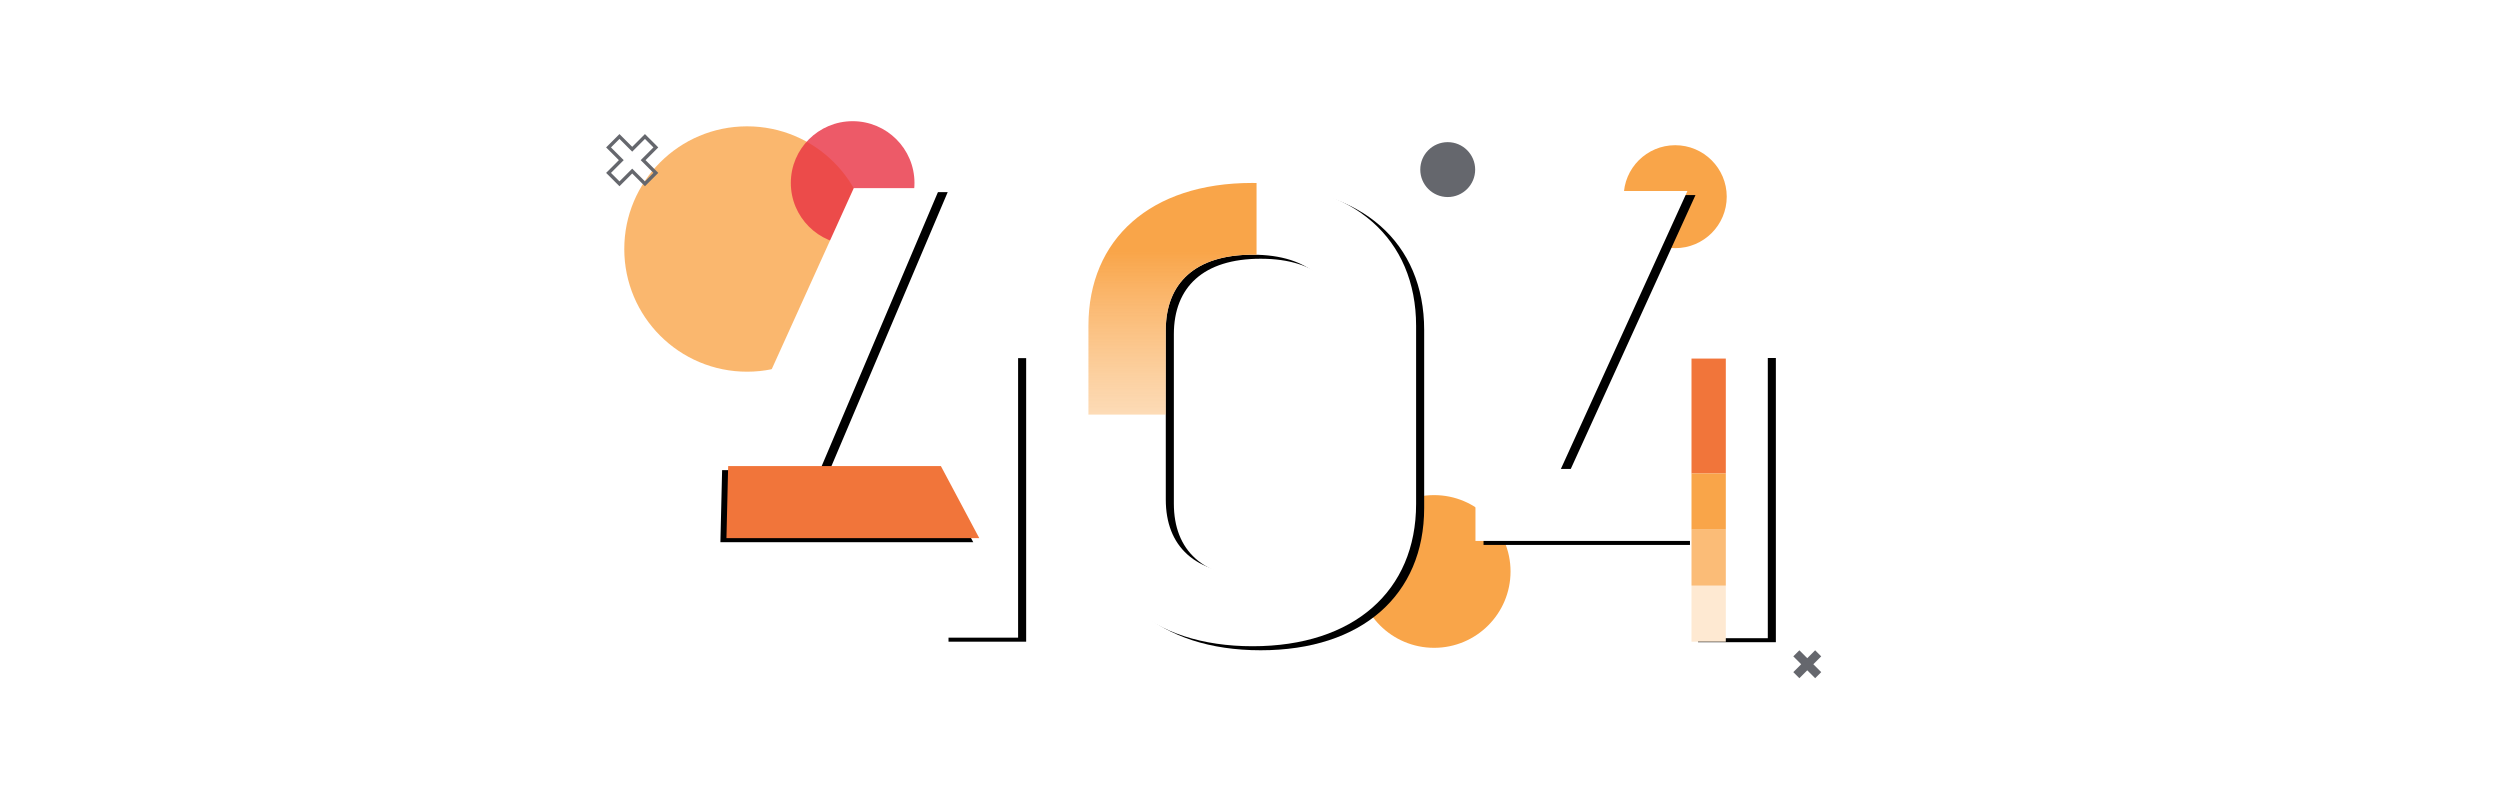 <?xml version="1.0" encoding="UTF-8"?>
<svg width="1240px" height="400px" viewBox="0 0 1240 400" version="1.1" xmlns="http://www.w3.org/2000/svg" xmlns:xlink="http://www.w3.org/1999/xlink">
    <title>Artboard</title>
    <defs>
        <polyline id="path-1" points="402.863 242.234 466.06 93.298 423.476 93.298 361.167 230.814 361.167 266.444"></polyline>
        <filter x="-33.8%" y="-21.7%" width="175.3%" height="145.6%" filterUnits="objectBoundingBox" id="filter-2">
            <feOffset dx="4" dy="2" in="SourceAlpha" result="shadowOffsetOuter1"></feOffset>
            <feGaussianBlur stdDeviation="12.5" in="shadowOffsetOuter1" result="shadowBlurOuter1"></feGaussianBlur>
            <feColorMatrix values="0 0 0 0 0.6   0 0 0 0 0.604   0 0 0 0 0.62  0 0 0 1 0" type="matrix" in="shadowBlurOuter1"></feColorMatrix>
        </filter>
        <polyline id="path-3" points="466.461 268.146 466.461 316.277 504.974 316.277 504.974 175.635 466.461 175.635 466.461 232.517"></polyline>
        <filter x="-92.2%" y="-26.7%" width="305.1%" height="156.2%" filterUnits="objectBoundingBox" id="filter-4">
            <feOffset dx="4" dy="2" in="SourceAlpha" result="shadowOffsetOuter1"></feOffset>
            <feGaussianBlur stdDeviation="12.5" in="shadowOffsetOuter1" result="shadowBlurOuter1"></feGaussianBlur>
            <feColorMatrix values="0 0 0 0 0.6   0 0 0 0 0.604   0 0 0 0 0.62  0 0 0 1 0" type="matrix" in="shadowBlurOuter1"></feColorMatrix>
        </filter>
        <polygon id="path-5" points="379.352 231.17 484.866 231.17 485.717 266.915 412.538 266.915 360.316 266.915"></polygon>
        <filter x="-7.2%" y="-28.0%" width="119.1%" height="167.1%" filterUnits="objectBoundingBox" id="filter-6">
            <feOffset dx="3" dy="2" in="SourceAlpha" result="shadowOffsetOuter1"></feOffset>
            <feGaussianBlur stdDeviation="3.5" in="shadowOffsetOuter1" result="shadowBlurOuter1"></feGaussianBlur>
            <feColorMatrix values="0 0 0 0 0.6   0 0 0 0 0.604   0 0 0 0 0.62  0 0 0 1 0" type="matrix" in="shadowBlurOuter1"></feColorMatrix>
        </filter>
        <path d="M620.969,90.745 C671.505,90.745 702.389,118.531 702.389,161.617 L702.389,249.972 C702.389,293.057 671.505,320.532 621.281,320.532 C571.057,320.532 539.862,293.057 539.862,249.972 L539.862,161.617 C539.862,118.531 570.745,90.745 620.969,90.745 Z M621.281,126.337 C592.894,126.337 578.232,140.386 578.232,163.802 L578.232,247.787 C578.232,270.89 592.582,284.94 620.969,284.94 C649.669,284.94 664.019,270.89 664.019,247.787 L664.019,163.802 C664.019,140.386 649.669,126.337 621.281,126.337 Z" id="path-7"></path>
        <filter x="-21.8%" y="-16.3%" width="148.6%" height="134.4%" filterUnits="objectBoundingBox" id="filter-8">
            <feOffset dx="4" dy="2" in="SourceAlpha" result="shadowOffsetOuter1"></feOffset>
            <feGaussianBlur stdDeviation="12.5" in="shadowOffsetOuter1" result="shadowBlurOuter1"></feGaussianBlur>
            <feColorMatrix values="0 0 0 0 0.6   0 0 0 0 0.604   0 0 0 0 0.62  0 0 0 1 0" type="matrix" in="shadowBlurOuter1"></feColorMatrix>
        </filter>
        <polygon id="path-9" points="838.225 175.564 838.225 232.58 774.199 232.58 836.969 94.738 794.285 94.738 731.829 232.58 731.829 268.294 838.225 268.294 838.225 316.539 876.829 316.539 876.829 175.564"></polygon>
        <filter x="-24.5%" y="-16.9%" width="154.5%" height="135.6%" filterUnits="objectBoundingBox" id="filter-10">
            <feOffset dx="4" dy="2" in="SourceAlpha" result="shadowOffsetOuter1"></feOffset>
            <feGaussianBlur stdDeviation="12.5" in="shadowOffsetOuter1" result="shadowBlurOuter1"></feGaussianBlur>
            <feColorMatrix values="0 0 0 0 0.6   0 0 0 0 0.604   0 0 0 0 0.62  0 0 0 1 0" type="matrix" in="shadowBlurOuter1"></feColorMatrix>
        </filter>
        <filter x="-114.6%" y="-14.6%" width="364.4%" height="132.0%" filterUnits="objectBoundingBox" id="filter-11">
            <feOffset dx="3" dy="2" in="SourceAlpha" result="shadowOffsetOuter1"></feOffset>
            <feGaussianBlur stdDeviation="7" in="shadowOffsetOuter1" result="shadowBlurOuter1"></feGaussianBlur>
            <feColorMatrix values="0 0 0 0 0.8   0 0 0 0 0.8   0 0 0 0 0.808  0 0 0 1 0" type="matrix" in="shadowBlurOuter1" result="shadowMatrixOuter1"></feColorMatrix>
            <feMerge>
                <feMergeNode in="shadowMatrixOuter1"></feMergeNode>
                <feMergeNode in="SourceGraphic"></feMergeNode>
            </feMerge>
        </filter>
        <linearGradient x1="20.294%" y1="100%" x2="20.294%" y2="29.622%" id="linearGradient-12">
            <stop stop-color="#FBBC77" stop-opacity="0.536" offset="0%"></stop>
            <stop stop-color="#F9A549" offset="100%"></stop>
        </linearGradient>
    </defs>
    <g id="Artboard" stroke="none" stroke-width="1" fill="none" fill-rule="evenodd">
        <ellipse id="Oval" fill="#F9A549" opacity="0.793" cx="370.548" cy="123.511" rx="60.907" ry="60.851"></ellipse>
        <ellipse id="Oval" fill="#E93042" opacity="0.793" cx="422.913" cy="90.745" rx="30.667" ry="30.638"></ellipse>
        <ellipse id="Oval" fill="#F9A549" cx="711.321" cy="283.447" rx="37.907" ry="37.872"></ellipse>
        <ellipse id="Oval" fill="#F9A549" cx="830.906" cy="97.553" rx="25.555" ry="25.532"></ellipse>
        <g id="Path" fill-rule="nonzero">
            <use fill="black" fill-opacity="1" filter="url(#filter-2)" xlink:href="#path-1"></use>
            <use fill="#FFFFFF" xlink:href="#path-1"></use>
        </g>
        <g id="Path" fill-rule="nonzero">
            <use fill="black" fill-opacity="1" filter="url(#filter-4)" xlink:href="#path-3"></use>
            <use fill="#FFFFFF" xlink:href="#path-3"></use>
        </g>
        <g id="Rectangle-Copy-7" transform="translate(423.017, 249.043) scale(-1, 1) translate(-423.017, -249.043)">
            <use fill="black" fill-opacity="1" filter="url(#filter-6)" xlink:href="#path-5"></use>
            <use fill="#F1753A" fill-rule="evenodd" xlink:href="#path-5"></use>
        </g>
        <g id="Shape" fill-rule="nonzero">
            <use fill="black" fill-opacity="1" filter="url(#filter-8)" xlink:href="#path-7"></use>
            <use fill="#FFFFFF" xlink:href="#path-7"></use>
        </g>
        <g id="Path" fill-rule="nonzero">
            <use fill="black" fill-opacity="1" filter="url(#filter-10)" xlink:href="#path-9"></use>
            <use fill="#FFFFFF" xlink:href="#path-9"></use>
        </g>
        <g id="Group-22" filter="url(#filter-11)" transform="translate(835.984, 175.851)">
            <rect id="Rectangle" fill="#F1753A" style="mix-blend-mode: multiply;" x="0" y="0" width="17.019" height="57.021"></rect>
            <rect id="Rectangle-Copy-4" fill="#FEE9D2" style="mix-blend-mode: multiply;" x="0" y="112.624" width="17.019" height="27.801"></rect>
            <rect id="Rectangle" fill="#FBBC77" style="mix-blend-mode: multiply;" x="0" y="84.823" width="17.019" height="27.801"></rect>
            <rect id="Rectangle" fill="#F9A549" style="mix-blend-mode: multiply;" x="0" y="57.021" width="17.019" height="27.801"></rect>
        </g>
        <ellipse id="Oval" fill="#65676D" cx="718.068" cy="84.118" rx="13.615" ry="13.617"></ellipse>
        <polygon id="Path" stroke="#65676D" stroke-width="1.702" points="325.306 73.118 318.987 79.436 325.305 85.754 319.889 91.17 313.571 84.852 307.252 91.171 301.837 85.756 308.156 79.436 301.838 73.119 307.254 67.703 313.571 74.02 319.891 67.702"></polygon>
        <path d="M620.969,90.745 C621.735,90.745 622.497,90.751 623.254,90.764 L623.254,126.36 C622.604,126.344 621.946,126.337 621.281,126.337 C592.894,126.337 578.232,140.386 578.232,163.802 L578.232,205.638 L539.862,205.638 L539.862,161.617 C539.862,118.531 570.745,90.745 620.969,90.745 Z" id="Path" fill="url(#linearGradient-12)" fill-rule="nonzero"></path>
        <polygon id="Path" fill="#65676D" points="903.32 325.556 899.409 329.467 903.32 333.379 900.311 336.388 896.399 332.476 892.488 336.388 889.48 333.38 893.391 329.468 889.48 325.557 892.489 322.548 896.401 326.459 900.312 322.548"></polygon>
    </g>
</svg>